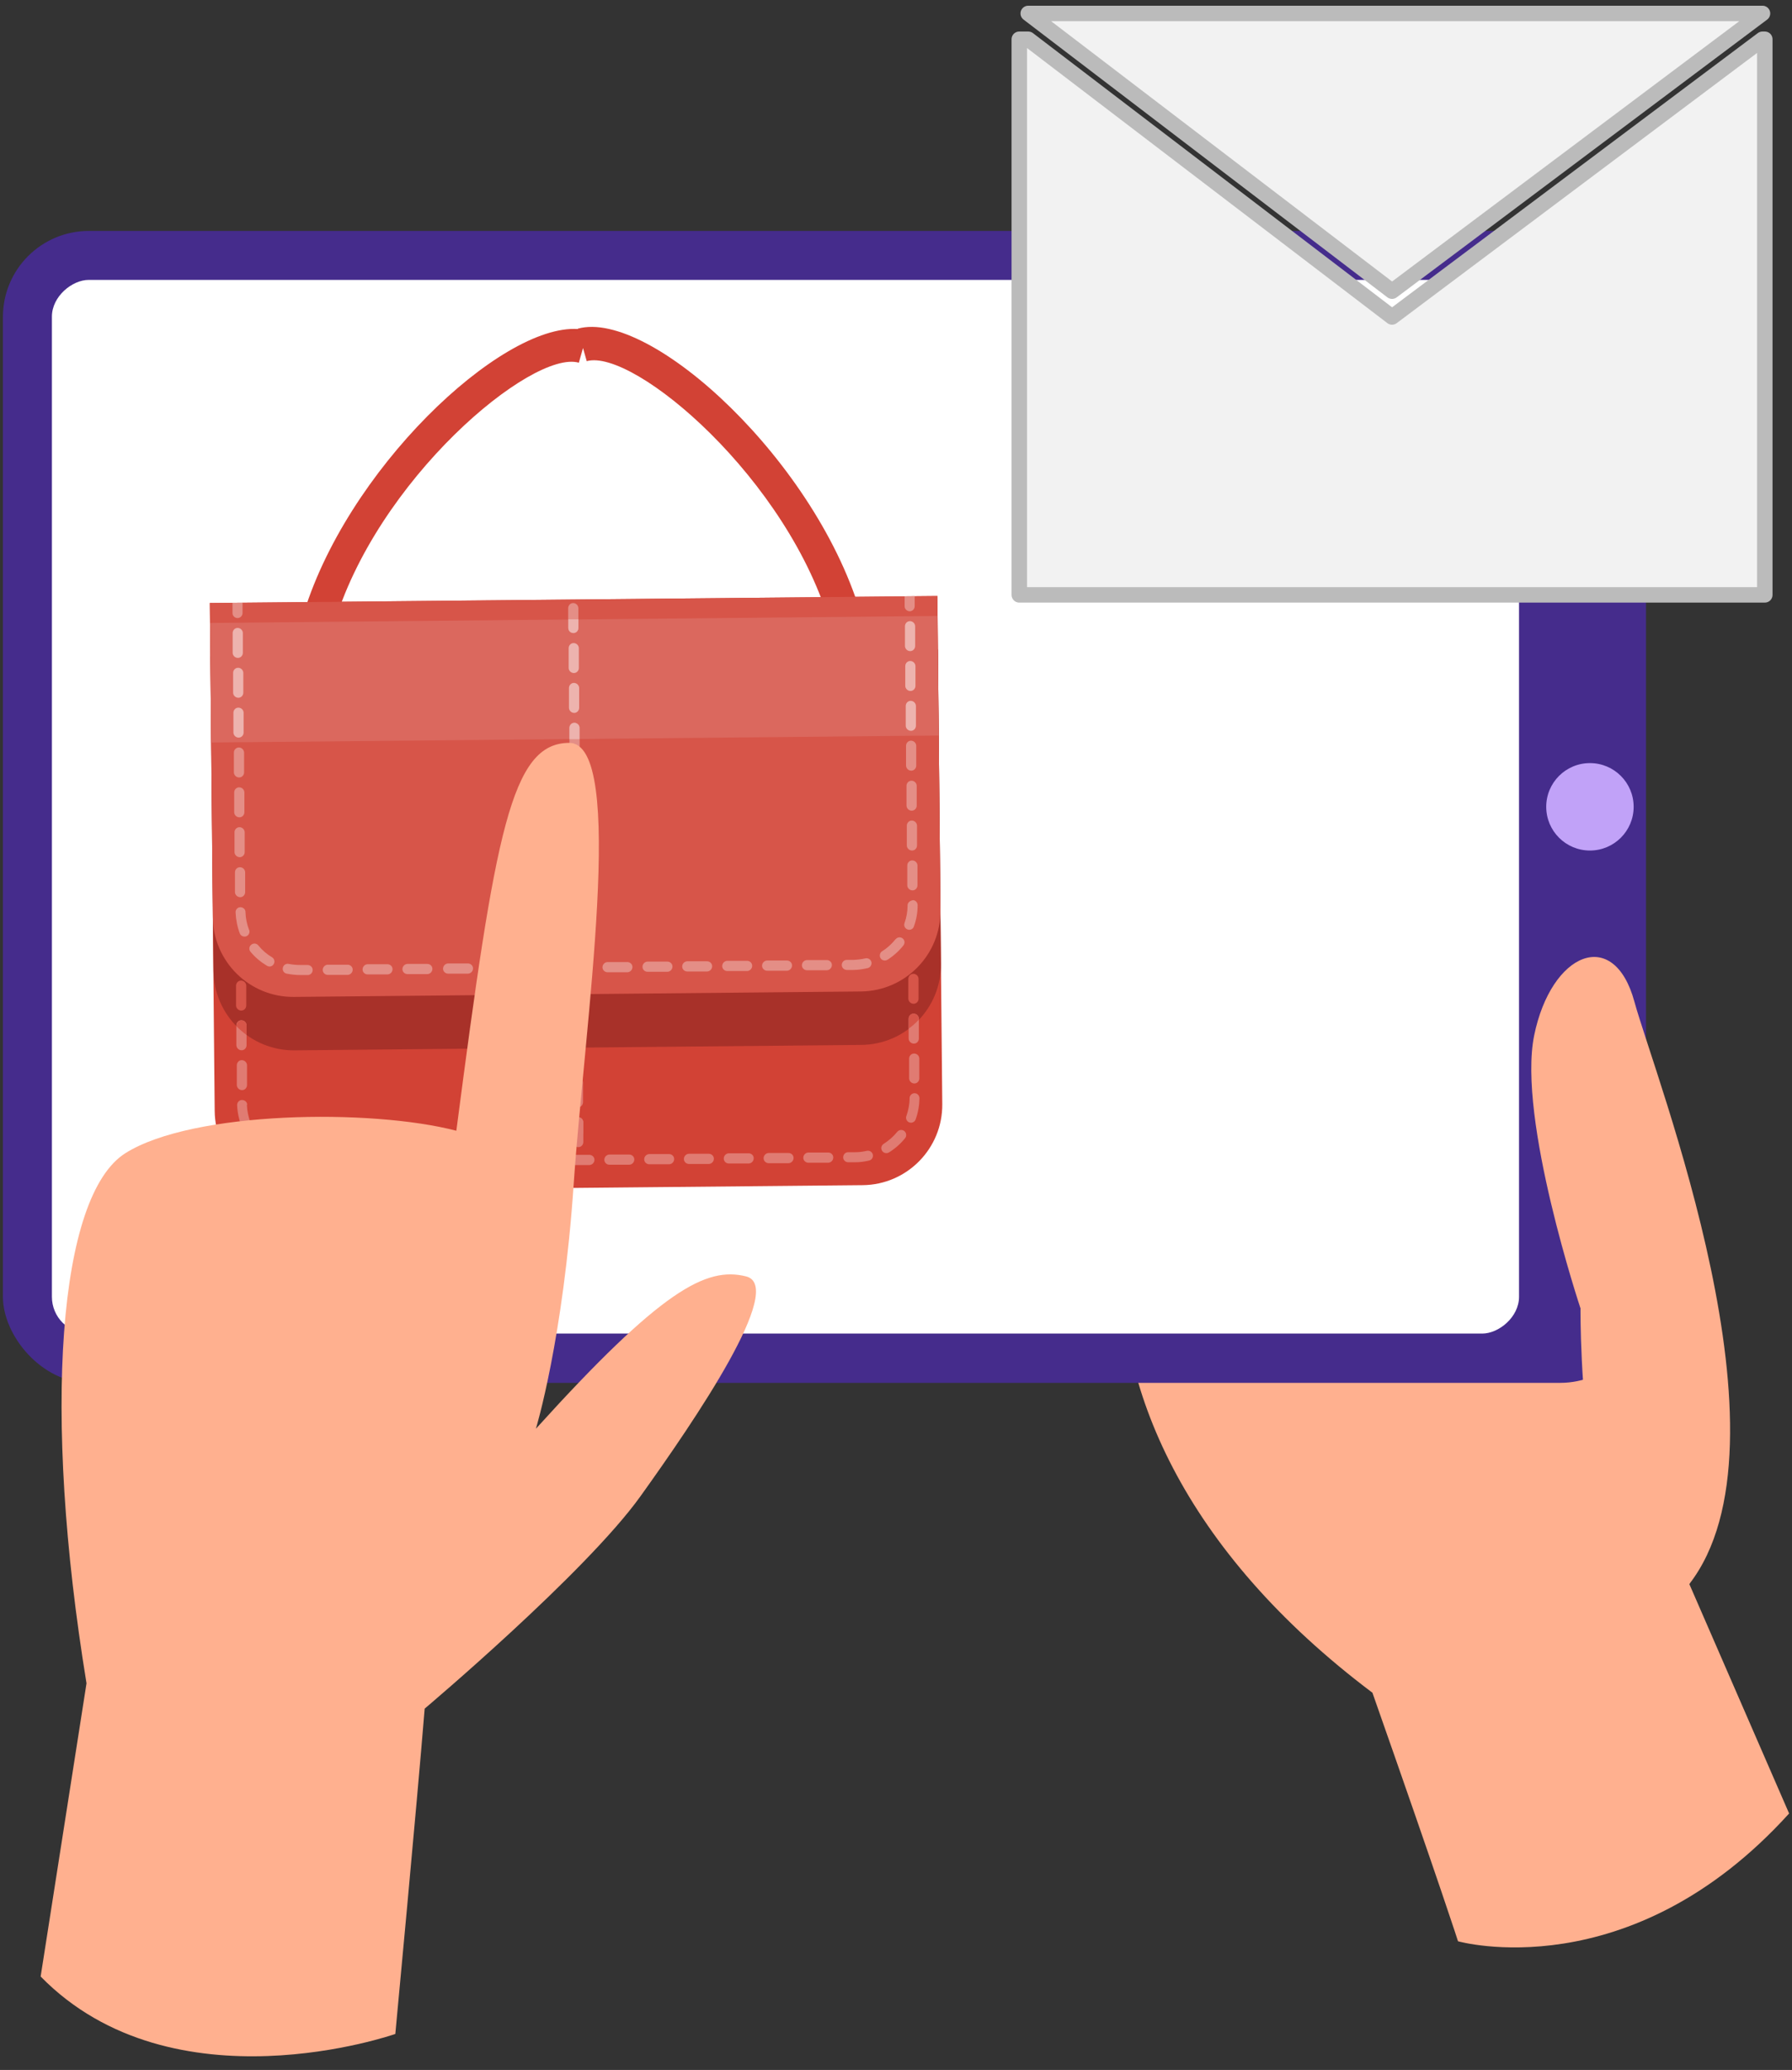 <svg xmlns="http://www.w3.org/2000/svg" width="116" height="134" viewBox="0 0 116 134">
    <rect x="0" y="0" width="116" height="134" fill="#333333" stroke="none"/>
    <path d="M115.81,117.39l-6.45-14.83c4.49-13.59-5.7-49.78-22.23-42.71-16.53,7.07-22.74,31.33,1.71,49.73,4.53,12.9,5.54,16.09,5.54,16.09,0,0,11.09,3.15,21.43-8.27Z" style="fill:#ffb08f"/>
    <rect x=".19" y="14.95" width="106.36" height="74.57" rx="5.56" ry="5.56" style="fill:#452c8c"/>
    <rect x="16.74" y="4.75" width="68.21" height="94.97" rx="2.38" ry="2.38" transform="translate(103.08 1.38) rotate(90)" style="fill:#fff"/>
    <path d="M102.32,84.73s-4.11-12.31-3.01-17.7c1.1-5.38,5.16-7.08,6.49-2.18,1.34,4.89,10.66,28.56,3.54,37.71-7.21,3.79-7.03-17.83-7.03-17.83Z" style="fill:#ffb08f"/>
    <circle cx="102.92" cy="52.23" r="2.83" style="fill:#c1a2f8"/>
    <path d="M16.74,73.18h6.98c.57,0,1.09,.23,1.47,.61s.61,.89,.61,1.47v1.5c0,1.15-.93,2.08-2.08,2.08h-6.98c-1.15,0-2.08-.93-2.08-2.08v-1.5c0-1.15,.93-2.08,2.08-2.08Z" style="fill:#fa2f6e"/>
    <path d="M18.79,76.31c.08,.1,.12,.23,.12,.38,0,.21-.08,.37-.24,.48s-.39,.17-.7,.17h-1.19v-2.38h1.12c.28,0,.5,.05,.65,.17,.15,.11,.23,.26,.23,.46,0,.12-.03,.22-.08,.31-.05,.09-.13,.16-.23,.21,.13,.04,.24,.12,.31,.22Zm-1.56-1.01v.66h.63c.15,0,.27-.03,.36-.08,.08-.06,.12-.14,.12-.24s-.04-.19-.12-.25c-.08-.06-.2-.08-.36-.08h-.63Zm1.23,1.35c0-.23-.17-.34-.51-.34h-.72v.69h.72c.34,0,.51-.11,.51-.34Z" style="fill:#fff"/>
    <path d="M19.63,77.1c-.18-.19-.28-.45-.28-.8v-1.35h.44v1.33c0,.47,.2,.7,.61,.7s.6-.23,.6-.7v-1.33h.44v1.35c0,.34-.09,.61-.27,.8-.18,.18-.44,.28-.77,.28s-.59-.09-.77-.28Z" style="fill:#fff"/>
    <path d="M23.06,76.5v.84h-.44v-.83l-.94-1.55h.47l.7,1.16,.71-1.16h.44l-.93,1.54Z" style="fill:#fff"/>
    <path d="M37.41,21.3h0c-4.99-.33-15.09,9.17-17.86,18.77-1.22,4.25-.91,8.02,.92,11.21,2.11,3.68,6.19,6.41,12.13,8.12l.6-2.09c-5.41-1.56-9.09-3.96-10.92-7.16-1.53-2.66-1.77-5.86-.72-9.51,2.75-9.57,12.89-18.03,15.91-17.16l.27-.95,.24,.85c3.03-.85,13.12,7.66,15.81,17.25,1.03,3.65,.77,6.85-.78,9.5-1.85,3.18-5.54,5.57-10.96,7.09l.59,2.09c5.95-1.67,10.05-4.38,12.18-8.05,1.85-3.18,2.18-6.95,.99-11.21-2.83-10.08-13.72-20.09-18.42-18.77Z" style="fill:#d24235"/>
    <path d="M13.76,38.81H60.86v32.89c0,2.87-2.33,5.2-5.2,5.2H18.96c-2.87,0-5.2-2.33-5.2-5.2V38.81h0Z" transform="translate(-.55 .36) rotate(-.55)" style="fill:#d24235"/>
    <path d="M13.73,42.27H60.83v20.35c0,2.87-2.33,5.2-5.2,5.2H18.94c-2.87,0-5.2-2.33-5.2-5.2v-20.35h0Z" transform="translate(-.52 .36) rotate(-.55)" style="fill:#a83129"/>
    <path d="M27.79,74.86h-1.29c-.18,.01-.32,.16-.32,.34s.15,.32,.33,.32h1.29c.18-.01,.32-.16,.32-.34s-.15-.32-.33-.32Z" style="fill:#e07b72"/>
    <path d="M25.22,74.88h-1.29c-.18,.01-.32,.16-.32,.34s.15,.32,.33,.32h1.29c.18-.01,.32-.16,.32-.34s-.15-.32-.33-.32Z" style="fill:#e07b72"/>
    <path d="M30.42,74.83h-1.29c-.18,.01-.32,.16-.32,.34s.15,.32,.33,.32h1.29c.18-.01,.32-.16,.32-.34s-.15-.32-.33-.32Z" style="fill:#e07b72"/>
    <path d="M35.57,74.78h-1.29c-.18,.01-.32,.16-.32,.34s.15,.32,.33,.32h1.29c.18-.01,.32-.16,.32-.34s-.15-.32-.33-.32Z" style="fill:#e07b72"/>
    <path d="M33,74.81h-1.29c-.18,.01-.32,.16-.32,.34s.15,.32,.33,.32h1.29c.18-.01,.32-.16,.32-.34s-.15-.32-.33-.32Z" style="fill:#e07b72"/>
    <path d="M15.67,70.57c.18,0,.32-.15,.32-.33v-1.29c-.01-.18-.16-.32-.34-.32s-.32,.15-.32,.33v1.29c.01,.18,.16,.32,.34,.32Z" style="fill:#e07b72"/>
    <path d="M15.64,67.99c.18,0,.32-.15,.32-.33v-1.29c-.01-.18-.16-.32-.34-.32s-.32,.15-.32,.33v1.29c.01,.18,.16,.32,.34,.32Z" style="fill:#e07b72"/>
    <path d="M22.64,74.91h-1.29c-.18,.01-.32,.16-.32,.34s.15,.32,.33,.32h1.29c.18-.01,.32-.16,.32-.34s-.15-.32-.33-.32Z" style="fill:#e07b72"/>
    <path d="M38.15,74.76h-1.29c-.18,.01-.32,.16-.32,.34s.15,.32,.33,.32h1.29c.18-.01,.32-.16,.32-.34s-.15-.32-.33-.32Z" style="fill:#e07b72"/>
    <path d="M20.06,74.93h-.46c-.25,0-.51-.02-.75-.07-.18-.04-.35,.08-.38,.25-.04,.18,.08,.35,.25,.38,.29,.06,.59,.09,.89,.09h.46c.18,0,.32-.15,.32-.33s-.15-.32-.33-.32Z" style="fill:#e07b72"/>
    <path d="M16,71.52c0-.18-.15-.31-.34-.31-.18,0-.32,.16-.31,.34,.02,.47,.12,.93,.28,1.36,.05,.13,.17,.21,.3,.21,.04,0,.08,0,.11-.02,.17-.07,.25-.25,.18-.42-.14-.37-.22-.75-.24-1.15Z" style="fill:#e07b72"/>
    <path d="M17.75,74.44c-.34-.2-.64-.46-.9-.76-.12-.14-.32-.15-.46-.04-.14,.12-.15,.32-.04,.46,.3,.36,.66,.66,1.06,.9,.05,.03,.11,.05,.17,.05,.11,0,.22-.06,.28-.16,.09-.15,.04-.35-.11-.44Z" style="fill:#e07b72"/>
    <path d="M59.17,68.2c-.18,0-.32,.15-.32,.33v1.29c.01,.18,.16,.32,.34,.32s.32-.15,.32-.33v-1.29c-.01-.18-.16-.32-.34-.32Z" style="fill:#e07b72"/>
    <path d="M59.2,70.77h0c-.17,0-.32,.14-.32,.32,0,.4-.08,.79-.21,1.16-.06,.17,.03,.35,.19,.41,.04,.01,.08,.02,.11,.02,.13,0,.25-.08,.3-.21,.16-.44,.24-.9,.25-1.37,0-.18-.14-.33-.32-.33Z" style="fill:#e07b72"/>
    <path d="M58.08,73.27c-.25,.31-.55,.57-.88,.78-.15,.1-.2,.29-.1,.45,.06,.1,.17,.15,.28,.15,.06,0,.12-.02,.17-.05,.4-.25,.75-.56,1.04-.92,.11-.14,.09-.34-.05-.46-.14-.11-.34-.09-.46,.05Z" style="fill:#e07b72"/>
    <path d="M56.11,74.5c-.25,.06-.51,.09-.77,.09h-.44c-.18,0-.32,.15-.32,.33s.15,.32,.33,.32h.44c.31,0,.61-.04,.91-.11,.17-.04,.28-.21,.24-.39-.04-.17-.22-.28-.39-.24Z" style="fill:#e07b72"/>
    <path d="M59.14,65.62c-.18,0-.32,.15-.32,.33v1.29c.01,.18,.16,.32,.34,.32s.32-.15,.32-.33v-1.29c-.01-.18-.16-.32-.34-.32Z" style="fill:#e07b72"/>
    <path d="M45.88,74.69h-1.29c-.18,.01-.32,.16-.32,.34s.15,.32,.33,.32h1.29c.18-.01,.32-.16,.32-.34s-.15-.32-.33-.32Z" style="fill:#e07b72"/>
    <path d="M40.73,74.74h-1.29c-.18,.01-.32,.16-.32,.34s.15,.32,.33,.32h1.29c.18-.01,.32-.16,.32-.34s-.15-.32-.33-.32Z" style="fill:#e07b72"/>
    <path d="M53.61,74.61h-1.29c-.18,.01-.32,.16-.32,.34s.15,.32,.33,.32h1.29c.18-.01,.32-.16,.32-.34s-.15-.32-.33-.32Z" style="fill:#e07b72"/>
    <path d="M43.31,74.71h-1.29c-.18,.01-.32,.16-.32,.34s.15,.32,.33,.32h1.29c.18-.01,.32-.16,.32-.34s-.15-.32-.33-.32Z" style="fill:#e07b72"/>
    <path d="M48.46,74.66h-1.29c-.18,.01-.32,.16-.32,.34s.15,.32,.33,.32h1.29c.18-.01,.32-.16,.32-.34s-.15-.32-.33-.32Z" style="fill:#e07b72"/>
    <path d="M51.04,74.64h-1.29c-.18,.01-.32,.16-.32,.34s.15,.32,.33,.32h1.29c.18-.01,.32-.16,.32-.34s-.15-.32-.33-.32Z" style="fill:#e07b72"/>
    <path d="M15.62,65.42c.18,0,.32-.15,.32-.33v-1.29c-.01-.18-.16-.32-.34-.32s-.32,.15-.32,.33v1.29c.01,.18,.16,.32,.34,.32Z" style="fill:#d75549"/>
    <path d="M15.63,66.06c-.18,0-.32,.15-.32,.33v.05c.2,.2,.42,.39,.65,.56v-.62c0-.18-.15-.32-.33-.32Z" style="fill:#d75549"/>
    <path d="M59.12,63.04c-.18,0-.32,.15-.32,.33v1.29c.01,.18,.16,.32,.34,.32s.32-.15,.32-.33v-1.29c-.01-.18-.16-.32-.34-.32Z" style="fill:#d75549"/>
    <path d="M59.14,65.62c-.18,0-.32,.15-.32,.33v.64c.24-.17,.45-.36,.65-.57v-.08c0-.18-.15-.32-.33-.32Z" style="fill:#d75549"/>
    <path d="M13.7,38.81H60.8v20.35c0,2.87-2.33,5.2-5.2,5.2H18.9c-2.87,0-5.2-2.33-5.2-5.2v-20.35h0Z" transform="translate(-.49 .36) rotate(-.55)" style="fill:#d75549"/>
    <rect x="13.63" y="40.1" width="47.09" height="7.74" transform="translate(-.42 .36) rotate(-.55)" style="fill:#db685e"/>
    <path d="M15.45,47.75c.18,0,.32-.15,.32-.33v-1.29c-.01-.18-.16-.32-.34-.32s-.32,.15-.32,.33v1.29c.01,.18,.16,.32,.34,.32Z" style="fill:#edb3ae"/>
    <path d="M15.43,45.17c.18,0,.32-.15,.32-.33v-1.29c-.01-.18-.16-.32-.34-.32s-.32,.15-.32,.33v1.29c.01,.18,.16,.32,.34,.32Z" style="fill:#edb3ae"/>
    <path d="M15.4,42.59c.18,0,.32-.15,.32-.33v-1.29c-.01-.18-.16-.32-.34-.32s-.32,.15-.32,.33v1.29c.01,.18,.16,.32,.34,.32Z" style="fill:#edb3ae"/>
    <path d="M58.95,45.37c-.18,0-.32,.15-.32,.33v1.29c.01,.18,.16,.32,.34,.32s.32-.15,.32-.33v-1.29c-.01-.18-.16-.32-.34-.32Z" style="fill:#edb3ae"/>
    <path d="M58.9,40.21c-.18,0-.32,.15-.32,.33v1.29c.01,.18,.16,.32,.34,.32s.32-.15,.32-.33v-1.29c-.01-.18-.16-.32-.34-.32Z" style="fill:#edb3ae"/>
    <path d="M58.92,42.79c-.18,0-.32,.15-.32,.33v1.29c.01,.18,.16,.32,.34,.32s.32-.15,.32-.33v-1.29c-.01-.18-.16-.32-.34-.32Z" style="fill:#edb3ae"/>
    <path d="M22.5,62.45h-1.29c-.18,.01-.32,.16-.32,.34s.15,.32,.33,.32h1.29c.18-.01,.32-.16,.32-.34s-.15-.32-.33-.32Z" style="fill:#e48e86"/>
    <path d="M27.66,62.4h-1.29c-.18,.01-.32,.16-.32,.34s.15,.32,.33,.32h1.29c.18-.01,.32-.16,.32-.34s-.15-.32-.33-.32Z" style="fill:#e48e86"/>
    <path d="M25.08,62.42h-1.29c-.18,.01-.32,.16-.32,.34s.15,.32,.33,.32h1.29c.18-.01,.32-.16,.32-.34s-.15-.32-.33-.32Z" style="fill:#e48e86"/>
    <path d="M19.91,62.47h-.44c-.26,0-.52-.02-.78-.07-.17-.04-.35,.07-.38,.25-.04,.17,.07,.35,.25,.38,.3,.06,.61,.09,.92,.09h.44c.18,0,.32-.15,.32-.33s-.15-.32-.33-.32Z" style="fill:#e48e86"/>
    <path d="M17.61,61.97c-.34-.2-.64-.46-.89-.77-.12-.14-.32-.16-.46-.04-.14,.11-.16,.32-.04,.46,.3,.36,.66,.66,1.06,.9,.05,.03,.11,.05,.17,.05,.11,0,.21-.06,.27-.16,.09-.15,.04-.35-.11-.44Z" style="fill:#e48e86"/>
    <path d="M32.87,62.35h-1.29c-.18,.01-.32,.16-.32,.34s.15,.32,.33,.32h1.29c.18-.01,.32-.16,.32-.34s-.15-.32-.33-.32Z" style="fill:#e48e86"/>
    <path d="M35.45,62.33h-1.29c-.18,.01-.32,.16-.32,.34s.15,.32,.33,.32h1.29c.18-.01,.32-.16,.32-.34s-.15-.32-.33-.32Z" style="fill:#e48e86"/>
    <path d="M30.29,62.37h-1.29c-.18,.01-.32,.16-.32,.34s.15,.32,.33,.32h1.29c.18-.01,.32-.16,.32-.34s-.15-.32-.33-.32Z" style="fill:#e48e86"/>
    <path d="M16.12,60.19c-.14-.37-.22-.76-.23-1.15,0-.18-.15-.31-.33-.31-.18,0-.32,.16-.31,.33,.02,.47,.11,.93,.27,1.36,.05,.13,.17,.21,.31,.21,.04,0,.08,0,.11-.02,.17-.06,.25-.25,.19-.42Z" style="fill:#e48e86"/>
    <path d="M15.48,50.33c.18,0,.32-.15,.32-.33v-1.29c-.01-.18-.16-.32-.34-.32s-.32,.15-.32,.33v1.29c.01,.18,.16,.32,.34,.32Z" style="fill:#e48e86"/>
    <path d="M15.38,40.01c.18,0,.32-.15,.32-.33v-.66h-.65v.67c0,.18,.15,.32,.33,.32Z" style="fill:#e48e86"/>
    <path d="M15.5,52.91c.18,0,.32-.15,.32-.33v-1.29c-.01-.18-.16-.32-.34-.32s-.32,.15-.32,.33v1.29c.01,.18,.16,.32,.34,.32Z" style="fill:#e48e86"/>
    <path d="M15.55,58.08c.18,0,.32-.15,.32-.33v-1.29c-.01-.18-.16-.32-.34-.32s-.32,.15-.32,.33v1.29c.01,.18,.16,.32,.34,.32Z" style="fill:#e48e86"/>
    <path d="M15.52,55.49c.18,0,.32-.15,.32-.33v-1.29c-.01-.18-.16-.32-.34-.32s-.32,.15-.32,.33v1.29c.01,.18,.16,.32,.34,.32Z" style="fill:#e48e86"/>
    <path d="M38.03,62.3h-1.29c-.18,.01-.32,.16-.32,.34s.15,.32,.33,.32h1.29c.18-.01,.32-.16,.32-.34s-.15-.32-.33-.32Z" style="fill:#e48e86"/>
    <path d="M59,50.54c-.18,0-.32,.15-.32,.33v1.29c.01,.18,.16,.32,.34,.32s.32-.15,.32-.33v-1.29c-.01-.18-.16-.32-.34-.32Z" style="fill:#e48e86"/>
    <path d="M59.02,53.12c-.18,0-.32,.15-.32,.33v1.29c.01,.18,.16,.32,.34,.32s.32-.15,.32-.33v-1.29c-.01-.18-.16-.32-.34-.32Z" style="fill:#e48e86"/>
    <path d="M59.05,55.7c-.18,0-.32,.15-.32,.33v1.29c.01,.18,.16,.32,.34,.32s.32-.15,.32-.33v-1.29c-.01-.18-.16-.32-.34-.32Z" style="fill:#e48e86"/>
    <path d="M58.97,47.95c-.18,0-.32,.15-.32,.33v1.29c.01,.18,.16,.32,.34,.32s.32-.15,.32-.33v-1.29c-.01-.18-.16-.32-.34-.32Z" style="fill:#e48e86"/>
    <path d="M58.56,38.61v.64c0,.18,.15,.32,.33,.32s.32-.15,.32-.33v-.64h-.65Z" style="fill:#e48e86"/>
    <path d="M40.61,62.28h-1.29c-.18,.01-.32,.16-.32,.34s.15,.32,.33,.32h1.29c.18-.01,.32-.16,.32-.34s-.15-.32-.33-.32Z" style="fill:#e48e86"/>
    <path d="M59.08,58.28c-.15,.02-.33,.14-.33,.32,0,.4-.07,.79-.2,1.16-.06,.17,.03,.35,.2,.41,.04,.01,.07,.02,.11,.02,.13,0,.26-.08,.3-.22,.16-.44,.24-.9,.24-1.37,0-.18-.14-.33-.32-.33Z" style="fill:#e48e86"/>
    <path d="M45.77,62.23h-1.29c-.18,.01-.32,.16-.32,.34s.15,.32,.33,.32h1.29c.18-.01,.32-.16,.32-.34s-.15-.32-.33-.32Z" style="fill:#e48e86"/>
    <path d="M48.36,62.2h-1.29c-.18,.01-.32,.16-.32,.34s.15,.32,.33,.32h1.29c.18-.01,.32-.16,.32-.34s-.15-.32-.33-.32Z" style="fill:#e48e86"/>
    <path d="M43.2,62.25h-1.29c-.18,.01-.32,.16-.32,.34s.15,.32,.33,.32h1.29c.18-.01,.32-.16,.32-.34s-.15-.32-.33-.32Z" style="fill:#e48e86"/>
    <path d="M53.52,62.15h-1.29c-.18,.01-.32,.16-.32,.34s.15,.32,.33,.32h1.29c.18-.01,.32-.16,.32-.34s-.15-.32-.33-.32Z" style="fill:#e48e86"/>
    <path d="M56.02,62.04c-.26,.06-.53,.09-.8,.1h-.41c-.18,0-.32,.15-.32,.33s.15,.32,.33,.32h.41c.32,0,.63-.05,.94-.12,.17-.04,.28-.22,.24-.39-.04-.17-.22-.28-.39-.24Z" style="fill:#e48e86"/>
    <path d="M57.98,60.79c-.25,.31-.54,.58-.88,.79-.15,.1-.19,.3-.1,.45,.06,.1,.17,.15,.28,.15,.06,0,.12-.02,.17-.05,.39-.25,.74-.56,1.03-.93,.11-.14,.09-.34-.05-.45-.14-.11-.34-.09-.45,.05Z" style="fill:#e48e86"/>
    <path d="M50.94,62.18h-1.29c-.18,.01-.32,.16-.32,.34s.15,.32,.33,.32h1.29c.18-.01,.32-.16,.32-.34s-.15-.32-.33-.32Z" style="fill:#e48e86"/>
    <path d="M37.69,66.19v-1.29c-.01-.18-.16-.32-.34-.32s-.32,.15-.32,.33v1.29c.01,.18,.16,.32,.34,.32s.32-.15,.32-.33Z" style="fill:#d75549"/>
    <path d="M37.71,68.77v-1.29c-.01-.18-.16-.32-.34-.32s-.32,.15-.32,.33v1.29c.01,.18,.16,.32,.34,.32s.32-.15,.32-.33Z" style="fill:#e07b72"/>
    <path d="M37.37,67.16c-.18,0-.32,.15-.32,.33v.34h.65v-.34c0-.18-.15-.32-.33-.32Z" style="fill:#d75549"/>
    <path d="M37.74,71.35v-1.29c-.01-.18-.16-.32-.34-.32s-.32,.15-.32,.33v1.29c.01,.18,.16,.32,.34,.32s.32-.15,.32-.33Z" style="fill:#e07b72"/>
    <path d="M37.76,73.93v-1.29c-.01-.18-.16-.32-.34-.32s-.32,.15-.32,.33v1.29c.01,.18,.16,.32,.34,.32s.32-.15,.32-.33Z" style="fill:#e07b72"/>
    <path d="M37.42,72.32c-.18,0-.32,.15-.32,.33v.73h.65v-.74c0-.18-.16-.32-.33-.32Z" style="fill:#e07b72"/>
    <path d="M37.44,40.65v-1.29c-.01-.18-.16-.32-.34-.32s-.32,.15-.32,.33v1.29c.01,.18,.16,.32,.34,.32s.32-.15,.32-.33Z" style="fill:#e48e86"/>
    <path d="M37.47,43.24v-1.29c-.01-.18-.16-.32-.34-.32s-.32,.15-.32,.33v1.29c.01,.18,.16,.32,.34,.32s.32-.15,.32-.33Z" style="fill:#edb3ae"/>
    <path d="M37.49,45.82v-1.29c-.01-.18-.16-.32-.34-.32s-.32,.15-.32,.33v1.29c.01,.18,.16,.32,.34,.32s.32-.15,.32-.33Z" style="fill:#edb3ae"/>
    <path d="M37.54,50.98v-1.29c-.01-.18-.16-.32-.34-.32s-.32,.15-.32,.33v1.29c.01,.18,.16,.32,.34,.32s.32-.15,.32-.33Z" style="fill:#e48e86"/>
    <path d="M37.57,53.56v-1.29c-.01-.18-.16-.32-.34-.32s-.32,.15-.32,.33v1.29c.01,.18,.16,.32,.34,.32s.32-.15,.32-.33Z" style="fill:#e48e86"/>
    <path d="M37.59,56.14v-1.29c-.01-.18-.16-.32-.34-.32s-.32,.15-.32,.33v1.29c.01,.18,.16,.32,.34,.32s.32-.15,.32-.33Z" style="fill:#e48e86"/>
    <path d="M37.52,48.4v-1.29c-.01-.18-.16-.32-.34-.32s-.32,.15-.32,.33v1.29c.01,.18,.16,.32,.34,.32s.32-.15,.32-.33Z" style="fill:#e48e86"/>
    <path d="M36.79,40.1v.56c0,.18,.15,.32,.33,.32s.32-.15,.32-.33v-.56h-.65Z" style="fill:#edb3ae"/>
    <path d="M37.18,46.79c-.18,0-.32,.15-.32,.33v.73h.65v-.74c0-.18-.16-.32-.33-.32Z" style="fill:#edb3ae"/>
    <path d="M37.64,61.3v-1.29c-.01-.18-.16-.32-.34-.32s-.32,.15-.32,.33v1.29c.01,.18,.16,.32,.34,.32s.32-.15,.32-.33Z" style="fill:#e48e86"/>
    <path d="M37.62,58.72v-1.29c-.01-.18-.16-.32-.34-.32s-.32,.15-.32,.33v1.29c.01,.18,.16,.32,.34,.32s.32-.15,.32-.33Z" style="fill:#e48e86"/>
    <path d="M2.63,127.96l2.97-18.99c-2.88-17.61-1.83-31.58,2.52-34.32s15.91-2.89,21.42-1.45c2.53-19.39,3.55-25.09,7.3-25.11,3.75-.01,.99,18.4,.3,28.51-.68,10.11-2.45,15.89-2.45,15.89,8.13-8.98,11.02-10.51,13.61-9.86,2.58,.65-3.28,9.26-6.84,14.23-3.56,4.97-13.97,13.75-13.97,13.75-.51,6.29-1.9,21.06-1.9,21.06,0,0-14.38,5.05-22.96-3.72Z" style="fill:#ffb08f"/>
    <polygon points="90.11 20.52 66.56 2.54 65.98 2.54 65.98 38.51 114.24 38.51 114.24 2.54 114.09 2.54 90.11 20.52" style="fill:#f2f2f2;stroke:#bbb;stroke-linecap:round;stroke-linejoin:round"/>
    <polygon points="114.09 .87 66.56 .87 90.11 18.85 114.09 .87" style="fill:#f2f2f2;stroke:#bbb;stroke-linecap:round;stroke-linejoin:round"/>
    <rect width="116" height="134" style="fill:none"/>
</svg>
